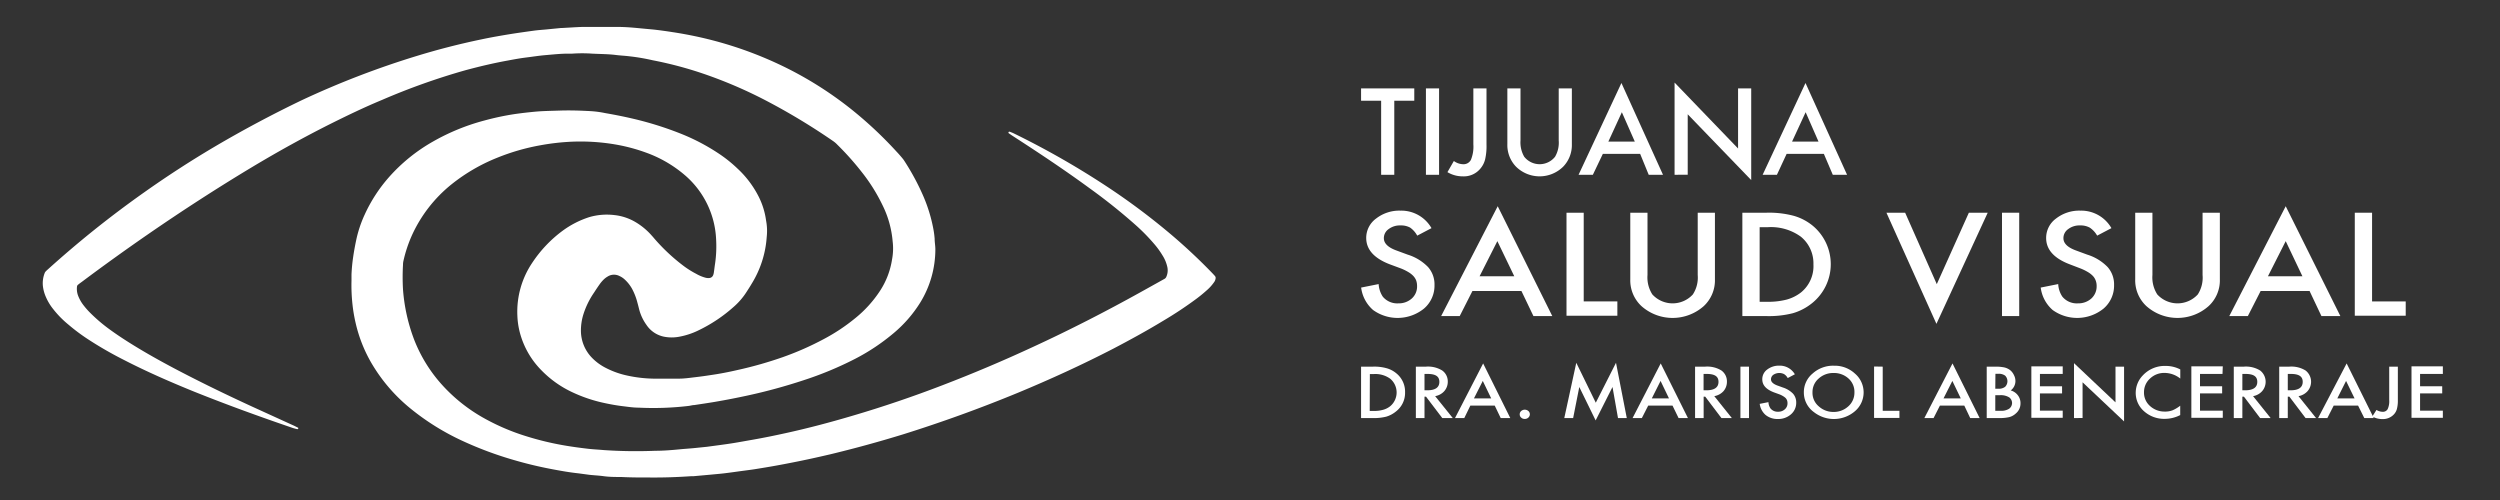 <svg id="Capa_1" data-name="Capa 1" xmlns="http://www.w3.org/2000/svg" viewBox="0 0 350 70"><rect x="0" y="0" width="350" height="70" fill="#333333" stroke="none"/><defs><style>.cls-1{fill:#fff;}</style></defs><title>Salud Visual Tijuana logotipo</title><path class="cls-1" d="M200.41,31.94l-2,1.05a3.23,3.23,0,0,0-1-1.13,2.66,2.66,0,0,0-1.34-.3,2.6,2.6,0,0,0-1.67.52,1.53,1.53,0,0,0-.66,1.27q0,1.07,1.74,1.71l1.6.59a6.75,6.75,0,0,1,2.85,1.74,3.66,3.66,0,0,1,.9,2.51,4.22,4.22,0,0,1-1.47,3.3,5.87,5.87,0,0,1-7.13.2,5,5,0,0,1-1.67-3.14l2.45-.49a3.54,3.54,0,0,0,.58,1.76,2.62,2.62,0,0,0,2.18.94,2.71,2.71,0,0,0,1.88-.68,2.25,2.25,0,0,0,.74-1.74,2.35,2.35,0,0,0-.12-.77,2,2,0,0,0-.41-.65,3.24,3.24,0,0,0-.71-.55,6.77,6.77,0,0,0-1-.49L194.56,37q-3.28-1.26-3.29-3.68a3.35,3.35,0,0,1,1.38-2.72,5.29,5.29,0,0,1,3.43-1.11A4.87,4.87,0,0,1,200.41,31.94Z"/><path class="cls-1" d="M213,40.74h-6.86l-1.78,3.51h-2.6l7.92-15.38,7.64,15.38h-2.64Zm-1-2.06-2.37-4.92-2.49,4.92Z"/><path class="cls-1" d="M221.72,29.78V42.2h4.71v2h-7.12V29.78Z"/><path class="cls-1" d="M230.65,29.78V38.5a4.4,4.4,0,0,0,.68,2.72,3.84,3.84,0,0,0,5.67,0,4.32,4.32,0,0,0,.68-2.72V29.78h2.41V39.1a4.92,4.92,0,0,1-1.57,3.76,6.57,6.57,0,0,1-8.71,0,4.92,4.92,0,0,1-1.57-3.76V29.78Z"/><path class="cls-1" d="M243.93,44.25V29.78h3.36a13.43,13.43,0,0,1,3.82.43,7.34,7.34,0,0,1,2.73,1.44,7,7,0,0,1-.11,10.76A7.71,7.71,0,0,1,251,43.85a13.54,13.54,0,0,1-3.76.4Zm2.42-2h1.09a10.23,10.23,0,0,0,2.7-.31,5.74,5.74,0,0,0,2-1A4.74,4.74,0,0,0,253.88,37a4.81,4.81,0,0,0-1.77-3.87,7.13,7.13,0,0,0-4.67-1.32h-1.09Z"/><path class="cls-1" d="M266.72,29.78l4.43,10,4.49-10h2.64L271.1,45.34l-7-15.56Z"/><path class="cls-1" d="M282.69,29.78V44.25h-2.41V29.78Z"/><path class="cls-1" d="M295.6,31.94l-2,1.05a3.23,3.23,0,0,0-1.05-1.13,2.66,2.66,0,0,0-1.34-.3,2.6,2.6,0,0,0-1.67.52,1.53,1.53,0,0,0-.66,1.27q0,1.07,1.74,1.71l1.6.59a6.75,6.75,0,0,1,2.85,1.74,3.66,3.66,0,0,1,.9,2.51,4.22,4.22,0,0,1-1.47,3.3,5.87,5.87,0,0,1-7.13.2,5,5,0,0,1-1.67-3.14l2.45-.49a3.45,3.45,0,0,0,.58,1.76,2.61,2.61,0,0,0,2.18.94,2.71,2.71,0,0,0,1.88-.68,2.29,2.29,0,0,0,.74-1.74,2.11,2.11,0,0,0-.13-.77,1.85,1.85,0,0,0-.4-.65,3.24,3.24,0,0,0-.71-.55,6.77,6.77,0,0,0-1-.49L289.75,37c-2.2-.84-3.29-2.07-3.29-3.68a3.35,3.35,0,0,1,1.38-2.72,5.29,5.29,0,0,1,3.43-1.11A4.87,4.87,0,0,1,295.6,31.94Z"/><path class="cls-1" d="M301.34,29.78V38.5a4.4,4.4,0,0,0,.68,2.72,3.84,3.84,0,0,0,5.67,0,4.33,4.33,0,0,0,.67-2.72V29.78h2.42V39.1a4.89,4.89,0,0,1-1.58,3.76,6.56,6.56,0,0,1-8.7,0,4.92,4.92,0,0,1-1.57-3.76V29.78Z"/><path class="cls-1" d="M323.34,40.74h-6.85l-1.79,3.51h-2.6L320,28.87l7.65,15.38H325Zm-1-2.06L320,33.76l-2.49,4.92Z"/><path class="cls-1" d="M332.09,29.78V42.2h4.71v2h-7.13V29.78Z"/><path class="cls-1" d="M195.2,14.1V24.47h-1.84V14.1h-2.81V12.38H198V14.1Z"/><path class="cls-1" d="M201.47,12.38V24.47h-1.84V12.38Z"/><path class="cls-1" d="M208.11,12.38v7.83a8.34,8.34,0,0,1-.19,2.09,3.19,3.19,0,0,1-.68,1.32,3,3,0,0,1-2.44,1.07,4.13,4.13,0,0,1-2.16-.59l.9-1.56a2.31,2.31,0,0,0,1.26.45,1.16,1.16,0,0,0,1.13-.62,4.83,4.83,0,0,0,.34-2.16V12.38Z"/><path class="cls-1" d="M212.87,12.38v7.29a4,4,0,0,0,.52,2.27,2.75,2.75,0,0,0,4.32,0,3.9,3.9,0,0,0,.51-2.27V12.38h1.84v7.79a4.36,4.36,0,0,1-1.2,3.15,4.7,4.7,0,0,1-6.63,0,4.36,4.36,0,0,1-1.2-3.15V12.38Z"/><path class="cls-1" d="M229.62,21.54H224.4L223,24.47h-2l6-12.85,5.82,12.85h-2Zm-.75-1.72-1.81-4.11-1.89,4.11Z"/><path class="cls-1" d="M234.44,24.47V11.56l8.89,9.23V12.38h1.84V25.21L236.28,16v8.46Z"/><path class="cls-1" d="M255.34,21.54h-5.21l-1.36,2.93h-2l6-12.85,5.82,12.85h-2Zm-.75-1.72-1.8-4.11-1.9,4.11Z"/><path class="cls-1" d="M190.55,58.53v-7.2h1.67a6.37,6.37,0,0,1,1.9.22,3.62,3.62,0,0,1,1.36.71,3.3,3.3,0,0,1,1.23,2.67,3.27,3.27,0,0,1-1.28,2.68,3.86,3.86,0,0,1-1.35.72,7,7,0,0,1-1.88.2Zm1.21-1h.54a4.59,4.59,0,0,0,1.34-.16,2.74,2.74,0,0,0,1-.51,2.51,2.51,0,0,0,0-3.83,3.53,3.53,0,0,0-2.32-.66h-.54Z"/><path class="cls-1" d="M200.92,55.46l2.47,3.07h-1.47l-2.28-3h-.21v3h-1.21v-7.2h1.41a3.79,3.79,0,0,1,2.28.54,1.88,1.88,0,0,1,.78,1.57,2,2,0,0,1-.49,1.32A2.22,2.22,0,0,1,200.92,55.46Zm-1.49-.82h.38c1.14,0,1.7-.4,1.7-1.18s-.55-1.11-1.66-1.11h-.42Z"/><path class="cls-1" d="M209.26,56.78h-3.41L205,58.53h-1.3l3.94-7.65,3.8,7.65H210.1Zm-.49-1-1.18-2.45-1.24,2.45Z"/><path class="cls-1" d="M212.76,58a.6.6,0,0,1,.21-.46.77.77,0,0,1,1,0,.61.61,0,0,1,0,.92.69.69,0,0,1-.5.19.69.69,0,0,1-.51-.19A.59.59,0,0,1,212.76,58Z"/><path class="cls-1" d="M219,58.53l1.68-7.74,2.73,5.59,2.83-5.59,1.51,7.74h-1.23l-.77-4.35-2.36,4.68-2.29-4.68-.86,4.35Z"/><path class="cls-1" d="M234.15,56.78h-3.4l-.89,1.75h-1.3l3.94-7.65,3.81,7.65H235Zm-.49-1-1.18-2.45-1.23,2.45Z"/><path class="cls-1" d="M240,55.46l2.46,3.07H241l-2.27-3h-.22v3h-1.2v-7.2h1.41a3.79,3.79,0,0,1,2.28.54,1.87,1.87,0,0,1,.77,1.57,2,2,0,0,1-.48,1.32A2.25,2.25,0,0,1,240,55.46Zm-1.5-.82h.38c1.14,0,1.71-.4,1.71-1.18s-.55-1.11-1.66-1.11h-.43Z"/><path class="cls-1" d="M244.86,51.33v7.2h-1.2v-7.2Z"/><path class="cls-1" d="M251.28,52.4l-1,.53a1.43,1.43,0,0,0-.52-.56,1.51,1.51,0,0,0-1.49.1.77.77,0,0,0-.33.64c0,.35.29.63.86.85l.8.29a3.45,3.45,0,0,1,1.42.86,1.84,1.84,0,0,1,.45,1.26,2.11,2.11,0,0,1-.74,1.64,2.68,2.68,0,0,1-1.83.65,2.61,2.61,0,0,1-1.71-.56,2.48,2.48,0,0,1-.83-1.56l1.22-.24a1.69,1.69,0,0,0,.29.88,1.28,1.28,0,0,0,1.08.46,1.32,1.32,0,0,0,.93-.34,1.09,1.09,0,0,0,.37-.86,1.12,1.12,0,0,0-.06-.38.94.94,0,0,0-.2-.33,1.87,1.87,0,0,0-.36-.27,3,3,0,0,0-.51-.25l-.77-.28c-1.09-.42-1.63-1-1.63-1.83a1.67,1.67,0,0,1,.68-1.36,2.7,2.7,0,0,1,1.71-.55A2.44,2.44,0,0,1,251.28,52.4Z"/><path class="cls-1" d="M252.54,54.9a3.38,3.38,0,0,1,1.23-2.61,4.27,4.27,0,0,1,3-1.09,4.16,4.16,0,0,1,2.92,1.1,3.46,3.46,0,0,1,0,5.27,4.53,4.53,0,0,1-5.75.12A3.38,3.38,0,0,1,252.54,54.9Zm1.21,0a2.47,2.47,0,0,0,.89,2,3,3,0,0,0,2,.77,3,3,0,0,0,2.12-.78,2.54,2.54,0,0,0,.86-1.93A2.5,2.5,0,0,0,258.8,53a3,3,0,0,0-2.09-.78,3,3,0,0,0-2.1.78A2.48,2.48,0,0,0,253.75,54.91Z"/><path class="cls-1" d="M263.58,51.33v6.18h2.34v1h-3.55v-7.2Z"/><path class="cls-1" d="M275,56.78h-3.41l-.89,1.75h-1.29l3.94-7.65,3.8,7.65h-1.32Zm-.49-1-1.18-2.45-1.24,2.45Z"/><path class="cls-1" d="M278.14,58.53v-7.2h1.2a6,6,0,0,1,1.27.11,2.17,2.17,0,0,1,.81.38,1.91,1.91,0,0,1,.53.69,1.8,1.8,0,0,1,.21.84,1.64,1.64,0,0,1-.66,1.31,1.88,1.88,0,0,1,1,.68,1.78,1.78,0,0,1,.37,1.13,1.81,1.81,0,0,1-.66,1.42,2.14,2.14,0,0,1-.89.5,5.68,5.68,0,0,1-1.36.14Zm1.2-4.11h.38a1.45,1.45,0,0,0,1-.27,1.11,1.11,0,0,0,0-1.56,1.49,1.49,0,0,0-.93-.26h-.43Zm0,3.09h.75a2,2,0,0,0,1.19-.29,1,1,0,0,0,.41-.79,1,1,0,0,0-.39-.79,2.23,2.23,0,0,0-1.35-.31h-.61Z"/><path class="cls-1" d="M288.78,52.35h-3.19v1.73h3.1v1h-3.1v2.41h3.19v1h-4.39v-7.2h4.39Z"/><path class="cls-1" d="M290.36,58.53V50.84l5.81,5.49v-5h1.2V59l-5.81-5.48v5Z"/><path class="cls-1" d="M305.24,51.72V53a3.54,3.54,0,0,0-2.16-.79A2.86,2.86,0,0,0,301,53a2.54,2.54,0,0,0-.84,1.93,2.48,2.48,0,0,0,.84,1.91,3,3,0,0,0,2.08.78,2.91,2.91,0,0,0,1.08-.18,4.11,4.11,0,0,0,.51-.26,5.06,5.06,0,0,0,.56-.38v1.31a4.73,4.73,0,0,1-2.17.53,4.2,4.2,0,0,1-2.91-1.08A3.39,3.39,0,0,1,299,55a3.5,3.5,0,0,1,1-2.45,4.19,4.19,0,0,1,3.2-1.32A4.43,4.43,0,0,1,305.24,51.72Z"/><path class="cls-1" d="M311.15,52.35H308v1.73h3.1v1H308v2.41h3.19v1h-4.4v-7.2h4.4Z"/><path class="cls-1" d="M315.43,55.46l2.46,3.07h-1.47l-2.27-3h-.22v3h-1.2v-7.2h1.41a3.79,3.79,0,0,1,2.28.54,2,2,0,0,1,.28,2.89A2.19,2.19,0,0,1,315.43,55.46Zm-1.5-.82h.38c1.14,0,1.71-.4,1.71-1.18s-.55-1.11-1.66-1.11h-.43Z"/><path class="cls-1" d="M321.79,55.46l2.46,3.07h-1.47l-2.27-3h-.22v3h-1.2v-7.2h1.41a3.79,3.79,0,0,1,2.28.54,2,2,0,0,1,.28,2.89A2.22,2.22,0,0,1,321.79,55.46Zm-1.5-.82h.38c1.14,0,1.71-.4,1.71-1.18s-.56-1.11-1.66-1.11h-.43Z"/><path class="cls-1" d="M330.13,56.78h-3.41l-.89,1.75h-1.3l4-7.65,3.8,7.65H331Zm-.49-1-1.19-2.45-1.23,2.45Z"/><path class="cls-1" d="M335.7,51.33V56a4.66,4.66,0,0,1-.13,1.24,1.8,1.8,0,0,1-.44.79,2.09,2.09,0,0,1-1.6.64,2.9,2.9,0,0,1-1.41-.36l.59-.92a1.66,1.66,0,0,0,.82.26.76.76,0,0,0,.74-.37,2.61,2.61,0,0,0,.22-1.28V51.33Z"/><path class="cls-1" d="M342,52.35h-3.19v1.73h3.1v1h-3.1v2.41H342v1h-4.39v-7.2H342Z"/><path class="cls-1" d="M41.46,60.05,41,59.92c-4.65-1.59-9.26-3.26-13.82-5.09-3.35-1.36-6.67-2.81-9.89-4.47a52.1,52.1,0,0,1-5.07-2.93,27.07,27.07,0,0,1-2.66-2,13.58,13.58,0,0,1-2.09-2.13,7.41,7.41,0,0,1-1.16-2A5.29,5.29,0,0,1,6,40a3.93,3.93,0,0,1,.25-1.76.68.68,0,0,1,.18-.27c.1-.11.22-.21.34-.32,2-1.8,4.06-3.56,6.17-5.26q3.66-2.94,7.5-5.64,4.71-3.32,9.67-6.25Q36.06,17,42.31,14A122.35,122.35,0,0,1,58.46,7.8q4.42-1.35,9-2.3c1.32-.28,2.66-.51,4-.73,1.07-.17,2.15-.32,3.23-.47.57-.08,1.15-.12,1.72-.17l2.13-.21h.13c1-.05,1.91-.12,2.87-.15,1.64,0,3.29,0,4.93,0,1.12,0,2.22.1,3.33.21l1.73.16q1.32.15,2.64.36c1.06.16,2.1.35,3.15.57a53.49,53.49,0,0,1,13.4,4.75,51.45,51.45,0,0,1,8.53,5.53,55.86,55.86,0,0,1,6.25,5.86c.26.27.51.56.75.84.1.12.2.24.29.37a33.64,33.64,0,0,1,2.79,5.19,21.47,21.47,0,0,1,1.31,4.29,12.75,12.75,0,0,1,.21,1.51c0,.51.1,1,.1,1.52a14.22,14.22,0,0,1-2.11,7.42,18,18,0,0,1-3.73,4.29,28.89,28.89,0,0,1-5.42,3.61,48.35,48.35,0,0,1-7.24,3,77,77,0,0,1-7.78,2.12c-1.52.33-3,.62-4.58.89-1,.17-1.93.3-2.89.45-.27,0-.53.09-.8.12a41.83,41.83,0,0,1-7,.24c-.75,0-1.51-.12-2.26-.21s-1.67-.25-2.49-.43a20.55,20.55,0,0,1-4.72-1.61,14.69,14.69,0,0,1-4.15-3,11.74,11.74,0,0,1-3-5.26,10.87,10.87,0,0,1-.35-2.41,12.26,12.26,0,0,1,2.07-7.34,17.75,17.75,0,0,1,4.22-4.47,13,13,0,0,1,3.77-1.94A8.78,8.78,0,0,1,86,30.11a7.32,7.32,0,0,1,3,1A9.38,9.38,0,0,1,91.26,33c.17.18.32.37.48.55a26.24,26.24,0,0,0,4.1,3.78,12.47,12.47,0,0,0,1.62,1,5.35,5.35,0,0,0,1.28.54,1.53,1.53,0,0,0,.6.05.63.63,0,0,0,.5-.39,1.68,1.68,0,0,0,.09-.32c.07-.46.12-.92.19-1.37a16.75,16.75,0,0,0,.14-3.24,12.54,12.54,0,0,0-4.29-9,17.34,17.34,0,0,0-5.35-3.17,24.75,24.75,0,0,0-4.56-1.22,29,29,0,0,0-6.45-.35,32.33,32.33,0,0,0-3.91.47,30.29,30.29,0,0,0-6.13,1.77,25.21,25.21,0,0,0-6.31,3.67A19.49,19.49,0,0,0,57.6,33.1a18.67,18.67,0,0,0-1.11,3.39,2.44,2.44,0,0,0-.07.59,30.34,30.34,0,0,0,0,3.44A24.88,24.88,0,0,0,58,47.6,20.56,20.56,0,0,0,62,54a23,23,0,0,0,5.54,4.42,30.67,30.67,0,0,0,6.29,2.7,41,41,0,0,0,5.12,1.23c1.09.19,2.2.34,3.3.47.75.09,1.5.12,2.26.19a66.53,66.53,0,0,0,7.2.1c1.2,0,2.4-.1,3.6-.22.66-.06,1.33-.1,2-.17l1.66-.17,1.72-.23c.66-.09,1.32-.18,2-.29.92-.15,1.83-.32,2.75-.48,1.49-.26,3-.57,4.45-.89,3.17-.69,6.3-1.52,9.41-2.44q6.43-1.89,12.68-4.3c4.28-1.64,8.48-3.42,12.64-5.35,5.12-2.36,10.14-4.93,15.07-7.67l3-1.67.34-.19a.58.58,0,0,0,.26-.3,2.2,2.2,0,0,0,.15-1.29,5,5,0,0,0-.7-1.71,11.46,11.46,0,0,0-1.13-1.56,27,27,0,0,0-2.65-2.7,79.52,79.52,0,0,0-6.34-5.07c-3.52-2.58-7.16-5-10.83-7.37-.21-.13-.41-.28-.61-.42,0-.22.13-.21.29-.14s.29.11.43.18a116.58,116.58,0,0,1,13.56,7.78,94.42,94.42,0,0,1,8.5,6.4,79,79,0,0,1,5.82,5.46c.1.11.21.22.31.34a.41.41,0,0,1,.09.37,1.15,1.15,0,0,1-.24.54,5.93,5.93,0,0,1-.89,1c-.5.45-1,.87-1.54,1.27a53.72,53.72,0,0,1-4.66,3.09c-2.29,1.39-4.65,2.68-7,3.91-4.38,2.26-8.86,4.31-13.42,6.2q-7.89,3.25-16,5.79-5.07,1.56-10.22,2.8c-2,.47-3.94.89-5.93,1.27-1.37.27-2.75.51-4.13.73-.75.13-1.5.22-2.25.32s-1.76.25-2.64.35c-.62.07-1.24.12-1.86.18l-2.32.21-.34,0c-1.93.13-3.86.2-5.8.18-1.31,0-2.62,0-3.94-.07-.82,0-1.64,0-2.46-.11s-1.37-.12-2.06-.2L81,66.27c-1.24-.13-2.47-.35-3.69-.58Q74.6,65.18,72,64.42a50.34,50.34,0,0,1-7.24-2.69,34.12,34.12,0,0,1-7.27-4.52,23.52,23.52,0,0,1-5.54-6.47,20.11,20.11,0,0,1-2.15-5.47,21.75,21.75,0,0,1-.44-2.54,24.69,24.69,0,0,1-.15-3.44l0-.86a23.49,23.49,0,0,1,.24-2.5c.11-.76.25-1.52.41-2.28a16.8,16.8,0,0,1,1.18-3.57,21.26,21.26,0,0,1,3.41-5.27,24.08,24.08,0,0,1,6.18-5,30,30,0,0,1,7.19-2.94,37.36,37.36,0,0,1,4.3-.91c1-.14,1.9-.24,2.85-.33,1.13-.1,2.27-.11,3.4-.15,1.45-.05,2.89,0,4.34.08a14.07,14.07,0,0,1,2,.27c1.27.22,2.54.47,3.79.76a47,47,0,0,1,6.8,2.12,28.73,28.73,0,0,1,5.19,2.7,18.83,18.83,0,0,1,2.76,2.19,13.88,13.88,0,0,1,3,4,10.52,10.52,0,0,1,1,3.27,7.77,7.77,0,0,1,.09,2.31,14.27,14.27,0,0,1-2.11,6.55c-.23.4-.49.79-.74,1.18A9.61,9.61,0,0,1,102.67,43a21,21,0,0,1-4.8,3.21,10.4,10.4,0,0,1-2.77.93,5.6,5.6,0,0,1-2.12,0,3.87,3.87,0,0,1-2.48-1.66,6.54,6.54,0,0,1-1-2.1c-.09-.35-.17-.69-.26-1a8.53,8.53,0,0,0-.78-2,5.21,5.21,0,0,0-1-1.25,2.66,2.66,0,0,0-.72-.48,1.67,1.67,0,0,0-1.71.09,2.76,2.76,0,0,0-.57.45,4.85,4.85,0,0,0-.51.61c-.27.38-.53.77-.78,1.16a11.45,11.45,0,0,0-1.48,3,7.57,7.57,0,0,0-.36,2.41,5.44,5.44,0,0,0,1.49,3.66,7.24,7.24,0,0,0,2,1.48,11.94,11.94,0,0,0,3,1.07,18.56,18.56,0,0,0,3.64.43c1.2,0,2.4,0,3.6,0,.78,0,1.56-.12,2.33-.21s1.41-.18,2.11-.29c1.28-.18,2.54-.43,3.8-.72A54.73,54.73,0,0,0,109.59,50a41,41,0,0,0,5.72-2.52,26.2,26.2,0,0,0,4.43-2.94,16.56,16.56,0,0,0,3.5-3.88,11.07,11.07,0,0,0,1.64-4.3,8.21,8.21,0,0,0,.09-2.57,14,14,0,0,0-1.42-5.07,24.64,24.64,0,0,0-2.88-4.6,39.56,39.56,0,0,0-3.45-3.87,3.68,3.68,0,0,0-.6-.51,89.89,89.89,0,0,0-9.46-5.7,63.14,63.14,0,0,0-8.63-3.7,53.26,53.26,0,0,0-7.14-1.9C90.3,8.19,89.2,8,88.1,7.88c-.62-.08-1.24-.1-1.86-.18-1.1-.14-2.22-.13-3.33-.19a20.13,20.13,0,0,0-2.8,0l-.6,0c-1,0-2,.11-3.06.2s-1.81.22-2.71.33-1.72.26-2.57.42c-2,.36-4,.83-6,1.37A94,94,0,0,0,53.46,14c-2.41,1-4.78,2.14-7.13,3.31-3.71,1.86-7.34,3.87-10.9,6-5,3-9.91,6.18-14.71,9.49Q16,36.06,11.47,39.45c-.18.13-.36.26-.53.4a.38.38,0,0,0-.16.27,2.74,2.74,0,0,0,.14,1.24,5.32,5.32,0,0,0,.7,1.28,10.9,10.9,0,0,0,1,1.15A22.54,22.54,0,0,0,15.19,46c1.13.83,2.3,1.6,3.49,2.33,1.85,1.14,3.75,2.2,5.67,3.22,3.6,1.9,7.25,3.67,10.94,5.37l5.94,2.71.53.27C41.77,60.15,41.61,60.08,41.46,60.05Z"/></svg>